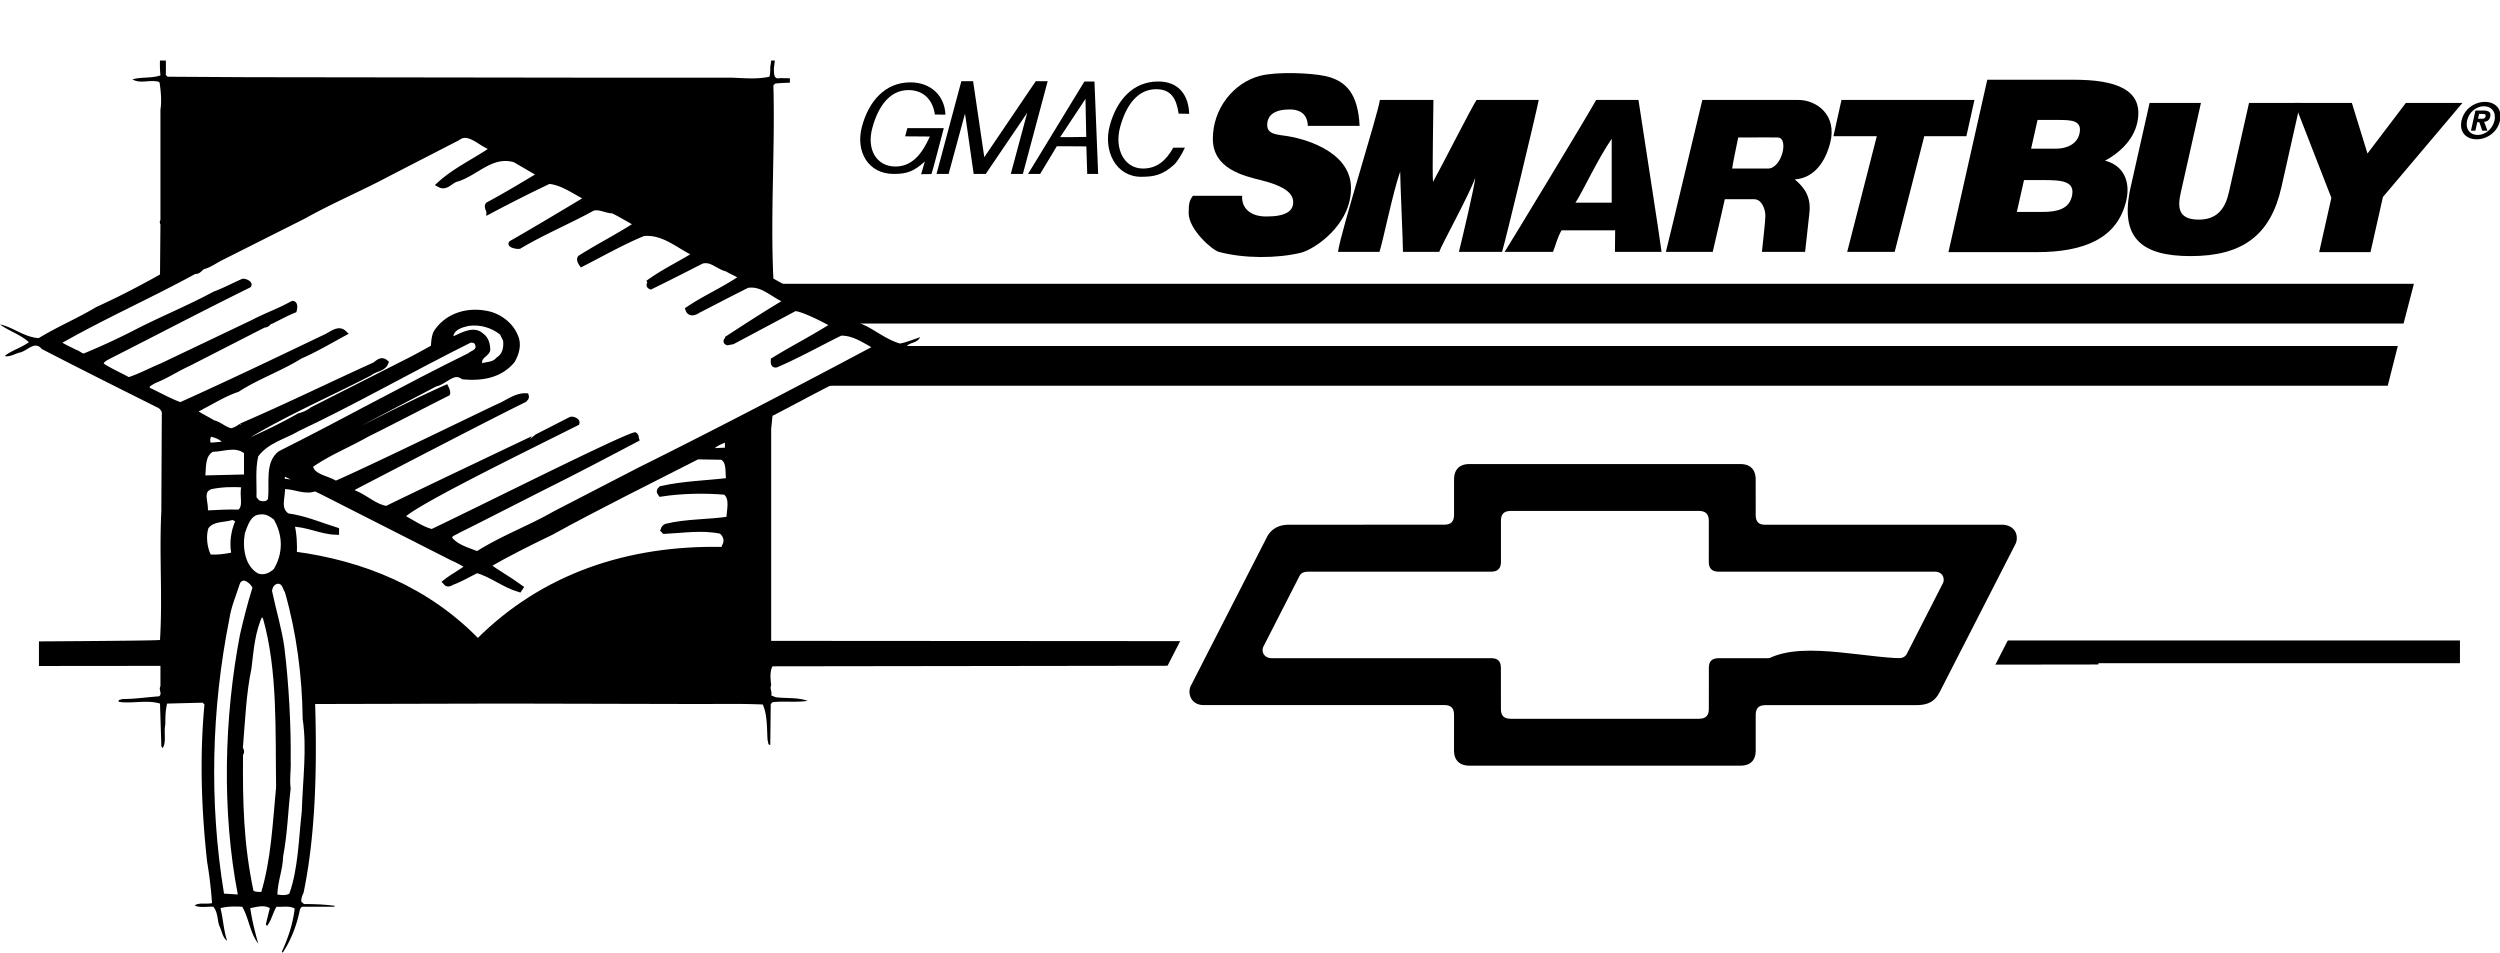 <svg xmlns="http://www.w3.org/2000/svg" xmlns:xlink="http://www.w3.org/1999/xlink" width="412.789" height="157.305"><defs><clipPath id="a"><path d="M406 16h6.79v7H406Zm0 0"/></clipPath><clipPath id="b"><path d="M0 4h347v153.3H0Zm0 0"/></clipPath></defs><path d="M406.176 109.5v-3.75h-79.75v3.75h79.75M208.098 12.508c2.8-.711 8.41-.461 10.71.047 3.551.765 5.426 3.047 5.684 8.222h-8.554c0-1-.426-2.707-2.993-2.707-2.566 0-3.707.996-3.707 2.567 0 1.566 1.567 1.566 3.422 1.851 1.852.285 10.262 2.137 10.406 8.41.141 6.274-6.148 10.329-8.27 10.836-3.956.946-9.331.98-13.542-.144-1.102-.293-4.988-3.692-4.988-6.414 0-1.57.14-2.14.71-2.852h8.126c-.141 1.567.859 3.422 3.992 3.422 3.136 0 4.562-.855 4.422-2.566-.145-1.711-2.426-2.707-5.278-3.422-2.851-.715-7.98-1.852-7.98-6.844 0-4.988 3.418-9.277 7.84-10.406"/><path d="M227.84 16.5h8.84c0 2.426-.215 11.691-.07 13.543 1.425-2.566 6.484-12.543 7.199-13.543h10.261c-.57 2.852-5.488 23.238-6.058 25.09h-7.125c.566-2.281 2.562-10.692 2.707-12.258-.996 2.852-5.668 11.262-5.953 12.258h-5.989c0-1.567-.46-11.688-.46-13.258-1.141 3.137-2.852 11.547-3.422 13.258h-6.844c.43-3.278 6.629-22.809 6.914-25.09m35.355 16.965h-3.066c1-1.426 3.707-7.27 5.988-10.55v10.55h-2.922l-.425 4.562h3.918c0 1.426-.036 2.567-.036 3.563h7.7c-.145-1.426-3.532-23.094-3.817-25.09h-6.984c-1.14 2.14-14.114 23.523-15.11 25.09h7.98c.43-.996.716-2.422 1.427-3.563h4.921l.426-4.562m25.91-10.77c1.758-.007 3.938-.011 4.454.008 1.855.07.64 5.129-1.637 5.129h-5.918c.07-.71.855-4.348 1-5.129.387 0 1.187-.004 2.101-.008l.356-6.195h-8.375c-.43 1.71-5.598 23.523-6.024 25.09h7.735c.215-.785 1.71-7.485 1.996-8.695h4.848c1.28 0 1.851 1.71 1.851 2.707 0 1-.426 4.421-.57 5.988h7.129c.14-1.14.426-3.848.71-6.414.286-2.567-.71-4.137-2.421-5.559 2.566-.144 4.812-2.039 5.844-5.988 1.21-4.633-2.211-7.129-5.274-7.129h-7.45l-.355 6.195m28.625-.207-4.89 19.102H305l4.89-19.102h-7.163l1.332-5.988h21.953l-1.332 5.988h-6.95M171.02 13.41h1.968l-4.093 15.305h-1.997l2.711-10.09-6.843 10.09h-1.996l-1.43-9.965-2.707 9.965h-1.996l4.097-15.305h1.942l1.847 12.543 8.497-12.543m-17.227 15.328c.246-.613 1.531-5.691 2.043-7.582h-6.016c-.175.645-.254.926-.367 1.356.926 0 3.442.031 4.082.031-1.324 2.965-2.988 4.953-5.687 4.953-3.082 0-4.79-2.766-3.817-6.36.973-3.59 2.883-6.261 5.965-6.261 2.422 0 3.996 1.516 4.371 4.031l1.738.032c-.109-3.09-2.378-5.34-5.78-5.34-4.177 0-6.864 3.097-7.997 7.273-1.129 4.18 1.055 7.848 5.227 7.848 2.285 0 3.328-.446 5.148-2.047-.328 1.21-.5 1.66-.613 2.09.64 0 1.133-.024 1.703-.024m25.582-4.566-2.82-.02v-1.507l2.8-.036-.128-6.28-4.176 6.308 1.504.008v1.507l-2.063.004-2.746 4.559h-1.996l9.297-15.254h1.664l.61 15.254h-1.805l-.141-4.543m14.434 3.07c-1.825 1.602-3.102 1.95-5.387 1.95-4.176 0-6.309-4.286-5.18-8.462 1.133-4.175 3.82-7.273 7.996-7.273 3.403 0 5.004 2.246 5.117 5.34l-1.742-.031c-.37-2.52-1.281-4.036-3.707-4.036-3.082 0-4.988 2.672-5.96 6.266-.973 3.59.687 6.832 3.769 6.832 2.262 0 3.797-1.254 5.012-3.45l1.918.009c-.477 1.047-1.22 2.285-1.836 2.855m127.91 14.391 6.41-28.465h14.281c6.727 0 11.742 1.5 10.469 7.156-.656 2.926-3.133 5.059-5.3 6.207 3.062.79 4.21 3.438 3.515 6.524-1.434 6.363-7.04 8.578-14.805 8.578zm12.476-11.899-1.183 5.258h4.277c2.406 0 4.34-.476 4.82-2.61.563-2.491-1.683-2.648-4.796-2.648zm2.239-9.925-1.07 4.746h4.07c1.949 0 3.546-.832 3.921-2.492.5-2.215-1.402-2.254-3.476-2.254h-3.445M354.93 17h8.48l-3.32 14.746c-.55 2.43-.516 4.516 2.969 4.516 3.054 0 4.367-1.848 4.968-4.516L371.347 17h8.477l-3.133 13.926c-1.78 7.902-6.402 11.36-14.988 11.36-8.012 0-11.808-2.911-9.898-11.395L354.93 17"/><path d="M391.406 41.633h-8.476l2.015-8.965L378.848 17h9.484l2.574 8.348L397.242 17h9.34l-13.125 15.531-2.05 9.102m4.507 15.496-1.66 6.559H64.187l1.711-6.56h330.016m2.66-10.265-1.707 6.559H66.801l1.804-6.559h329.97"/><g clip-path="url(#a)" transform="translate(0 .004)"><path d="M408.727 21.566h-.73l.737-3.324h1.274c.879 0 1.34.246 1.172 1.004-.133.613-.551.832-1.012.867l.55 1.453h-.863l-.476-1.394h-.344zm1.078-1.96c.328 0 .535-.067.613-.434.078-.344-.293-.367-.57-.367h-.508l-.18.8zm-.868 3.39c-1.683 0-2.925-1.137-2.496-3.09.434-1.949 2.18-3.086 3.864-3.086 1.672 0 2.918 1.137 2.484 3.086-.43 1.953-2.18 3.09-3.851 3.09zm1.208-5.457c-1.254 0-2.477.95-2.79 2.367-.316 1.422.485 2.38 1.743 2.371l-.004.008c1.222 0 2.468-.957 2.785-2.379.316-1.418-.512-2.367-1.735-2.367"/></g><g clip-path="url(#b)" transform="translate(0 .004)"><path d="m130.258 12.918 6.687.121c0 .078.075.078.075.152-2.864.602-6.09.301-9.028.602l-.293.3c.293 10.509-.515 21.391 0 31.9 5.063 2.85 10.125 5.402 15.41 7.878 1.836.977 3.45 2.25 5.504 2.852 1.102-.223 2.203-.676 3.305-1.051-.516 1.129-1.91.754-2.348 1.726 1.832 1.204 3.887 2.028 5.797 3.153v.226c-2.203-.902-4.476-1.8-6.68-2.703-3.523.903-6.457 3.078-9.687 4.653-3.89 1.878-7.633 3.98-11.45 5.93l-.218 2.179v34.977l219.14.148v3.754l-218.921.3c-.512.9-.293 2.4-.219 3.153-.293.523.219 1.05 0 1.648l.734.301c1.762.227 3.668 0 5.286.602-1.836.3-3.965 0-5.801.226l-.293.297-.074 6.758c-.438 0-.293-.453-.438-.75-.148-1.8 0-4.203-.809-5.93-3.667-.152-6.972-.078-10.496-.078l-31.996-.074-31.41.074c.293 9.985.145 21.242-1.91 31.153-.219.449-.441 1.05-.367 1.5l.441.375c1.762 0 3.45.074 5.137.3l-.219.149h-5.285l-.293.375c-.516 2.629-1.469 5.105-2.863 7.207l-.145-.153c1.024-2.25 1.832-4.578 2.125-7.128-.879-.528-2.125-.227-3.008-.301-.586.976-.808 2.176-1.543 3.152l-.218-.226.66-2.7c-.953-.601-2.348-.152-3.227 0 .293 2.028.805 4.051 1.32 5.856-1.394-1.805-1.542-4.207-2.644-6.082-1.172-.074-2.492-.074-3.594.226.442 1.727.512 3.676 1.102 5.403-.809-.598-.883-1.727-1.324-2.551-.293-.977-.22-2.176-.953-3.078-1.028-.074-2.274.226-3.082-.227.808-.523 1.835-.148 2.863-.375a69.783 69.783 0 0 0-.809-6.828c-.953-8.707-1.246-17.34-.441-25.969l-.293-.3-5.871.148c-.293 1.203-.293 2.254-.293 3.453-.293 1.277.222 2.852-.442 3.902l-.218-.3-.22-7.055c-2.202-.676-4.773.074-6.827-.3-.07-.45.367-.298.59-.45 2.054 0 4.035-.3 6.09-.45.585-.448-.145-1.05.218-1.652v-3.375l-20.062.02v-4.059c12.238-.074 19.828-.156 19.992-.242.437-7.43-.149-13.883.219-21.316v-.598l.074-15.465c.074-.3-.223-.676-.516-.898-6.457-3.227-12.914-6.457-19.3-9.758-1.176-1.504-2.497.45-3.743.602-.734.222-1.469.675-2.277.597v-.148c1.25-.903 2.644-1.278 3.89-2.176C3.376 55.223 1.544 54.7 0 53.57c2.055.375 3.965 2.102 6.387 2.254 3.082-1.879 6.308-3.226 9.465-5.105a141.586 141.586 0 0 0 10.57-5.403l.07-8.257c-.144-.301-.144-.45 0-.75V18.07c.223-1.277.074-3.004-.144-4.43l-.149-.148c-1.613-.375-2.933.375-4.328-.375 1.32-.453 3.156-.152 4.621-.676-.293-2.93.223-5.628.297-8.332.438 0 .293.602.438.903.074 2.324.222 4.879.148 7.355l.293.297 13.285.078 54.969.074h24.805c2.128.075 4.257.301 6.312-.152.145-.45.145-.973.145-1.648.293-1.426.148-3.078.441-4.504.586 1.273.367 3.226.148 4.804.07.598-.148 1.875 1.028 1.575l1.457.027"/></g><path fill="#fff" d="M81.535 24.527c-2.863 2.028-6.238 3.528-8.879 5.93.953.527 1.688-.598 2.567-.898 3.304-.903 5.875-4.43 9.836-3.23l4.257 2.48c-2.863 1.722-5.726 3.449-8.66 5.027-.293.227.145.977.145.977a241.11 241.11 0 0 1 9.836-4.954c2.422.223 4.402 1.875 6.531 2.852-4.258 2.55-8.367 5.027-12.695 7.504-.149.152.808.45 1.246.375 3.89-2.324 8.074-4.05 12.035-6.23 1.176-.45 2.277.374 3.45.374 1.394.676 2.718 1.504 4.109 2.254-3.083 2.028-6.383 3.676-9.465 5.63-.22.3.218.902.218.902 3.38-1.727 6.68-3.606 10.13-5.032 3.449-.375 5.945 2.176 8.808 3.453-2.496 1.579-5.215 2.852-7.633 4.579.145.3-.367.527.07.75 2.79-1.352 5.579-2.778 8.368-4.204 1.687-.523 2.789.977 4.257 1.278.805.523 1.762.824 2.57 1.426-2.863 2.027-6.093 3.378-8.956 5.328.297.828 1.175.375 1.617.078 2.64-1.352 5.355-2.778 8.07-4.13 2.645-.452 4.406 1.802 6.606 2.552v.148c-3.301 1.953-6.532 4.055-9.758 6.156 0 .223-.516.45-.074.602l.804-.152 10.278-5.477c1.246-.074 5.648 2.25 6.53 2.777-3.155 2.024-6.679 3.825-9.98 5.852 0 .3-.074.75.368.676 3.668-1.575 7.117-3.528 10.64-5.254 2.274-.074 4.11 1.351 6.016 2.328v.148c-12.988 6.907-26.05 13.739-39.188 20.266l-13.945 7.207c-4.184 2.402-8.734 4.05-12.844 6.68-1.613-.676-3.523-1.125-4.62-2.551-.223-.902.804-1.05 1.32-1.426l2.714-1.351 11.817-6.004c4.988-2.48 9.98-5.106 14.969-7.735-.07-.222 0-.449-.22-.597-2.714.75-24.804 11.859-33.464 15.984-1.836-.45-3.375-1.648-5.066-2.477.222-1.5 20.257-11.257 28.918-15.609.074-.227-.59-.602-.954-.453l-5.285 2.703S67.445 82.246 63.848 84.047c-2.055-.297-3.668-2.024-5.649-2.7-.222-.3-.148-.6.145-.902 0 0 22.898-11.933 28.183-14.484.075-.152.368-.227.293-.527-1.613-.075-3.007 1.125-4.476 1.726-3.375 1.578-21.211 10.285-26.934 12.762-1.394-.977-4.039-1.05-4.258-3.078 2.938-2.102 6.239-3.38 9.395-5.18 4.402-2.176 8.805-4.504 13.285-6.754.07-.226-.223-.828-.223-.828-8.437 3.754-16.586 8.406-25.097 12.012-.075 0-.149-.074-.149-.153.075-.523.735-.675 1.176-.898l22.309-11.711c1.617-.3 2.937-2.402 4.625-1.2 3.082.302 6.09-.226 8.074-2.628.66-1.125 1.098-2.625.512-3.902-.735-1.95-2.715-3.375-4.625-3.754-3.227-.672-6.532.3-8.364 3.078-.367.75-.367 1.652-.441 2.476l-3.3 1.801-16.735 8.484c-.66.524-1.395.825-2.203 1.051-2.641 1.5-5.43 2.852-8.145 4.051-.293-.223-.367-.676-.223-.977 6.461-3.828 13.36-6.828 20.036-10.28.808-.677 2.203-.677 2.57-1.653-.809-.676-1.32.3-1.98.527-7.266 3.301-14.458 6.828-21.797 9.98a4.136 4.136 0 0 1-1.618.829c-1.172-.153-1.98-1.125-3.082-1.352-.953-.601-1.98-1.05-2.933-1.726-.074-.676.734-.75 1.101-1.051 1.907-.977 3.817-2.176 5.871-2.852 3.227-2.101 6.97-3.379 10.348-5.48 2.422-1.05 4.844-2.477 7.191-3.754-.882-.824-2.054.3-2.937.676-7.996 3.828-15.996 7.656-23.996 11.258-1.91-.672-3.668-1.723-5.504-2.551-.367-.977.586-1.2 1.102-1.574 1.98-.75 3.742-1.954 5.722-2.852l12.477-6.383c.586.078.66-.523 1.176-.597 1.246-.602 2.421-1.278 3.742-1.801.144-.528.074-1.055-.223-.977-2.129 1.2-4.328 1.95-6.457 3.074L26.715 60.48c-1.836.75-3.598 1.727-5.504 2.329-1.469-.829-3.082-1.504-4.55-2.477-.22-.828.66-1.203 1.175-1.504 7.703-3.902 15.41-7.953 23.187-11.781.149-.152-.437-.527-.878-.527-1.543.675-3.083 1.503-4.696 2.101-4.039 2.18-8.222 3.902-12.258 5.93a112.37 112.37 0 0 1-9.171 4.277c-.665.152-1.032-.45-1.618-.598-1.027-.527-2.054-.976-3.082-1.652 7.414-4.277 15.266-7.73 22.825-11.86.66.15.882-.6 1.394-.75 1.102-.3 2.055-1.05 3.008-1.5l13.578-6.831c4.55-2.551 9.395-4.578 14.02-7.055l11.375-5.855c1.98-1.5 3.886 1.125 5.87 1.652l.145.148"/><path fill="none" stroke="#000" d="M81.535 24.527c-2.863 2.028-6.238 3.528-8.879 5.93.953.527 1.688-.598 2.567-.898 3.304-.903 5.875-4.43 9.836-3.23l4.257 2.48c-2.863 1.722-5.726 3.449-8.66 5.027-.293.226.145.976.145.976a241.115 241.115 0 0 1 9.836-4.953c2.422.223 4.402 1.875 6.531 2.852-4.258 2.55-8.367 5.027-12.695 7.504-.149.152.808.45 1.246.375 3.89-2.324 8.074-4.05 12.035-6.23 1.176-.45 2.277.374 3.45.374 1.394.676 2.718 1.504 4.109 2.254-3.083 2.028-6.383 3.676-9.465 5.63-.22.3.218.902.218.902 3.38-1.727 6.68-3.606 10.13-5.032 3.449-.375 5.945 2.176 8.808 3.453-2.496 1.579-5.215 2.852-7.633 4.579.145.3-.367.527.07.75 2.79-1.352 5.579-2.778 8.368-4.204 1.687-.523 2.789.977 4.257 1.278.805.523 1.762.824 2.57 1.426-2.863 2.027-6.093 3.378-8.956 5.328.297.828 1.175.375 1.617.078 2.64-1.352 5.355-2.778 8.07-4.13 2.645-.452 4.406 1.802 6.606 2.552v.148c-3.301 1.953-6.532 4.055-9.758 6.156 0 .223-.516.45-.074.602l.804-.152 10.278-5.477c1.246-.074 5.648 2.25 6.53 2.777-3.155 2.024-6.679 3.825-9.98 5.852 0 .3-.074.75.368.676 3.668-1.575 7.117-3.528 10.64-5.254 2.274-.074 4.11 1.351 6.016 2.328v.148c-12.988 6.907-26.05 13.739-39.188 20.266l-13.945 7.207c-4.184 2.402-8.734 4.05-12.844 6.68-1.613-.676-3.523-1.125-4.62-2.551-.223-.902.804-1.05 1.32-1.426l2.714-1.351 11.817-6.004c4.988-2.48 9.98-5.106 14.969-7.735-.07-.222 0-.449-.22-.597-2.714.75-24.804 11.859-33.464 15.984-1.836-.45-3.375-1.648-5.066-2.477.222-1.5 20.257-11.257 28.918-15.609.074-.227-.59-.602-.954-.453l-5.285 2.703S67.445 82.246 63.848 84.047c-2.055-.297-3.668-2.024-5.649-2.7-.222-.3-.148-.6.145-.902 0 0 22.898-11.933 28.183-14.484.075-.152.368-.227.293-.527-1.613-.075-3.007 1.125-4.476 1.726-3.375 1.578-21.211 10.285-26.934 12.762-1.394-.977-4.039-1.05-4.258-3.078 2.938-2.102 6.239-3.38 9.395-5.18 4.402-2.176 8.805-4.504 13.285-6.754.07-.226-.223-.828-.223-.828-8.437 3.754-16.586 8.406-25.097 12.012-.075 0-.149-.074-.149-.153.075-.523.735-.675 1.176-.898l22.309-11.711c1.617-.3 2.937-2.402 4.625-1.2 3.082.302 6.09-.226 8.074-2.628.66-1.125 1.098-2.625.512-3.902-.735-1.95-2.715-3.375-4.625-3.754-3.227-.672-6.532.3-8.364 3.078-.367.75-.367 1.652-.441 2.476l-3.3 1.801-16.735 8.484c-.66.524-1.395.825-2.203 1.051-2.641 1.5-5.43 2.852-8.145 4.051-.293-.223-.367-.676-.223-.977 6.461-3.828 13.36-6.828 20.036-10.28.808-.677 2.203-.677 2.57-1.653-.809-.676-1.32.3-1.98.527-7.266 3.301-14.458 6.828-21.797 9.98a4.136 4.136 0 0 1-1.618.829c-1.172-.153-1.98-1.125-3.082-1.352-.953-.601-1.98-1.05-2.933-1.726-.074-.676.734-.75 1.101-1.051 1.907-.977 3.817-2.176 5.871-2.852 3.227-2.101 6.97-3.379 10.348-5.48 2.422-1.05 4.844-2.477 7.191-3.754-.882-.824-2.054.3-2.937.676-7.996 3.828-15.996 7.656-23.996 11.258-1.91-.672-3.668-1.723-5.504-2.551-.367-.977.586-1.2 1.102-1.574 1.98-.75 3.742-1.954 5.722-2.852l12.477-6.383c.586.078.66-.523 1.176-.597 1.246-.602 2.421-1.278 3.742-1.801.144-.528.074-1.055-.223-.977-2.129 1.2-4.328 1.95-6.457 3.074L26.715 60.48c-1.836.75-3.598 1.727-5.504 2.329-1.469-.829-3.082-1.504-4.55-2.477-.22-.828.66-1.203 1.175-1.504 7.703-3.902 15.41-7.953 23.187-11.781.149-.152-.437-.527-.878-.527-1.543.675-3.083 1.503-4.696 2.101-4.039 2.18-8.222 3.902-12.258 5.93a112.37 112.37 0 0 1-9.171 4.277c-.665.152-1.032-.45-1.618-.598-1.027-.527-2.054-.976-3.082-1.652 7.414-4.277 15.266-7.73 22.825-11.86.66.15.882-.6 1.394-.75 1.102-.3 2.055-1.05 3.008-1.5l13.578-6.831c4.55-2.551 9.395-4.578 14.02-7.055l11.375-5.855c1.98-1.5 3.886 1.125 5.87 1.652zm0 0"/><path fill="#fff" d="M83.078 56.277c.074.977 0 2.102-1.101 2.778-.586.75-1.543.675-2.348.902-.223-.902 1.101-1.129 1.32-2.102 0-.976-.219-2.105-1.176-2.777-1.464-1.351-3.449-.226-4.914.45.145-1.126 1.54-1.5 2.567-1.727 1.91-.227 3.672.3 5.136 1.426l.516 1.05"/><path fill="#fff" d="M78.453 56.953c.367.824-.734.977-1.101 1.352-10.567 5.18-20.84 10.957-31.336 16.21-2.348 1.801-1.47 5.255-1.762 7.883-.367.524-1.027.375-1.469.223l-.437-.523c.07-2.102-.223-4.578.293-6.754 1.687-2.254 4.476-2.856 6.75-4.203 9.543-4.504 18.789-9.836 28.328-14.563.297 0 .66 0 .734.375M36.621 72.941l-1.836.149c-.144-.3-.07-.75.074-.977.66.153 1.25.375 1.762.828m83.079.973-1.688.078c.441-.375 1.101-.676 1.687-.902v.824m-79.409.902v3.528l-6.384.152c.145-1.277-.074-3.152 1.246-3.906 1.762 0 3.598-.899 5.137.226"/><path fill="#fff" d="M119.258 75.418c1.394.824.883 2.625 1.176 3.977-3.743.449-7.633.527-11.23 1.351-.145.149-.364.3-.22.527l.149.223c3.375-.523 7.262-.601 10.64-.3 1.395 1.05.66 3.077.66 4.577-3.374.528-7.12.38-10.421 1.204-.223.074-.367.3-.442.523l.149.152c3.156-.152 6.238-.675 9.394 0 .735.598 1.028 1.426.735 2.25-.223.301-.223.903-.59.903-15.336-.301-29.5 4.277-40.363 15.234-8.293-8.629-19.008-12.984-30.383-14.484.074-1.653 0-3.528-.442-5.106 2.64 0 4.918 1.278 7.414 1.352v-.223c-2.644-.828-5.21-1.953-8.074-2.328-1.836-1.277-.66-3.227-.879-4.953 1.758-.227 3.375.824 5.063.45-1.25-.825-2.938-.977-4.551-1.2-.809.223-.441-.602-.512-1.05l.438-.38 6.312 3.078 21.43 10.883c.953.379 1.906.977 2.715 1.43-1.172.972-2.567 1.648-3.817 2.625.442.527.883-.074 1.32-.149 1.325-.527 2.571-1.277 3.817-1.879 2.422.676 4.477 2.403 6.973 3.153l.148-.223c-1.836-1.351-3.672-2.328-5.504-3.68 3.375-1.949 6.973-3.753 10.567-5.48 7.925-4.352 16.144-8.406 24.218-12.531l4.11.074"/><path fill="none" stroke="#000" d="M119.258 75.418c1.394.824.883 2.625 1.176 3.977-3.743.449-7.633.527-11.23 1.351-.145.149-.364.3-.22.527l.149.223c3.375-.523 7.262-.601 10.64-.3 1.395 1.05.66 3.077.66 4.577-3.374.528-7.12.38-10.421 1.204-.223.074-.367.3-.442.523l.149.152c3.156-.152 6.238-.675 9.394 0 .735.598 1.028 1.426.735 2.25-.223.301-.223.903-.59.903-15.336-.301-29.5 4.277-40.363 15.234-8.293-8.629-19.008-12.984-30.383-14.484.074-1.653 0-3.528-.442-5.106 2.64 0 4.918 1.278 7.414 1.352v-.223c-2.644-.828-5.21-1.953-8.074-2.328-1.836-1.277-.66-3.227-.879-4.953 1.758-.227 3.375.824 5.063.45-1.25-.825-2.938-.977-4.551-1.2-.809.223-.441-.602-.512-1.05l.438-.38 6.312 3.078 21.43 10.883c.953.379 1.906.977 2.715 1.43-1.172.972-2.567 1.648-3.817 2.625.442.527.883-.074 1.32-.149 1.325-.527 2.571-1.277 3.817-1.879 2.422.676 4.477 2.403 6.973 3.153l.148-.223c-1.836-1.351-3.672-2.328-5.504-3.68 3.375-1.949 6.973-3.753 10.567-5.48 7.925-4.352 16.144-8.406 24.218-12.531zm0 0"/><path fill="#fff" d="M40.363 80.371c-.437 1.5.516 3.3-.804 4.277-1.985-.074-3.891.075-5.801.153.441-1.578-1.098-3.68.957-4.504 1.687-.375 3.816-.453 5.43-.3l.218.374"/><path fill="none" stroke="#000" d="M40.363 80.371c-.437 1.5.516 3.3-.804 4.277-1.985-.074-3.891.075-5.801.153.441-1.578-1.098-3.68.957-4.504 1.687-.375 3.816-.453 5.43-.3zm0 0"/><path fill="#fff" d="M45.207 85.773c1.543 2.63 1.543 5.633 0 8.184-.734.676-1.613 1.05-2.566.75-2.203-1.2-2.645-4.277-2.203-6.68.44-1.125.882-3.004 2.496-3.078.879-.148 1.613.301 2.273.824m-6.383.301c-.66 1.578-.957 3.38-.66 5.18-1.102.226-2.348.375-3.379.3-.586-1.202-.805-3.077-.367-4.355.957-1.199 2.645-.898 3.965-1.347l.441.222m2.86 10.961c-.805 2.55-1.465 5.176-2.055 7.73-2.64 13.735-3.008 29.27-.363 42.93l-2.278-.148c-2.496-15.16-2.054-30.625.88-45.336.296-2.027 1.1-3.828 1.69-5.703.438-1.352 1.762-.227 2.126.527m5.359.75c1.91 6.606 2.863 13.961 2.934 20.942.734 4.875 0 10.128-.145 15.234-.516 4.504-.586 9.457-2.055 13.586-.586.375-1.468.226-1.98.148.07-2.25.879-3.976.953-6.304.734-3.828.805-7.578 1.246-11.184-.219-1.648.074-2.926 0-4.5.074-5.707-.293-12.687-1.027-18.691-.367-2.926-1.395-6.305-2.055-9.457.074-.45.223-.899.734-1.125.954-.301 1.028.824 1.395 1.351"/><path fill="#fff" d="M43.887 101.91c2.496 8.785 2.054 18.766 2.203 28.074-.59 6.079-.809 12.008-2.57 17.79-.735 0-1.688.074-2.13-.454-1.687-7.957-1.831-14.785-1.761-22.89.516-.375-.219-.75 0-1.278.367-4.425.516-8.629 1.394-12.832.368-3.078.59-6.156 1.91-8.933.442-.153.735.226.954.523"/><path fill="none" stroke="#000" d="M43.887 101.91c2.496 8.785 2.054 18.766 2.203 28.074-.59 6.079-.809 12.008-2.57 17.79-.735 0-1.688.074-2.13-.454-1.687-7.957-1.831-14.785-1.761-22.89.516-.375-.219-.75 0-1.278.367-4.425.516-8.629 1.394-12.832.368-3.078.59-6.156 1.91-8.933.442-.153.735.226.954.523zm0 0"/><path fill="#fff" d="M130.926 10V0h-111v10h111m70.461 101.11c2.86-5.72 4.765-12.395 10.308-17.075 7.805-3.898 19.246-2.945 29.735-2.945 0-1.91.953-3.817-1.344-6.13 3.25-.546 3.25-3.405 4.203-3.405 13.348-.953 26.691-2.86 40.04-1.907 0 0 2.859-.953 2.859.954 0 1.906-.954 5.718 0 5.718 11.44 7.63 23.835 2.86 35.273 3.817-1.906 6.672-.953 12.39-3.774 19.613.915 1.36-2.898-.547-5.351-1.07-8.035-.43-18.52-3.29-23.29 1.476-2.858 2.86-2.858 9.531-7.495 10.594-11.57.844-23.012-.11-35.93-1.824.527 1.715-.426.762 1.203-1.906-1.629.761.278-.192 0 0-1.629-3.051-4.488-4.004-7.347-4.957-13.348-1.907-25.743 1.906-39.09-.954"/><path fill="#fff" d="M265.512 120.75h17.039c1.304 0 1.84-.586 1.84-1.809l.004-7.355c0-1.223.492-1.836 1.836-1.836h32.457c.511 0 1.238-.031 1.648-.773l6.539-12.79a1.44 1.44 0 0 0 .168-.683c0-.652-.406-1.473-1.652-1.473h-39.157c-1.265 0-1.851-.558-1.851-1.824l.004-7.355c0-1.305-.614-1.848-1.836-1.848l-34.086.004c-1.266 0-1.836.523-1.836 1.828l.004 7.355c0 1.387-.711 1.844-1.852 1.844h-33.086c-.984 0-1.394.309-1.644.766l-6.54 12.789a1.44 1.44 0 0 0-.167.683c0 .856.676 1.473 1.652 1.473h39.785c1.223 0 1.836.477 1.836 1.824l.004 7.356c0 1.426.7 1.828 1.84 1.828l17.05-.004v8.52h-24.608c-1.676 0-2.793-.872-2.793-2.794l.004-6.378c0-1.223-.473-1.836-1.817-1.836l-43.617.008c-1.922 0-2.617-1.371-2.617-2.434 0-.402.105-.8.277-1.137l13.719-26.812c.648-1.352 1.91-2.38 4.066-2.38l28.172-.01c1.18 0 1.817-.49 1.817-1.837l.004-6.375c0-1.758.945-2.793 2.785-2.793l49.207-.004c1.8 0 2.789.973 2.789 2.813l.004 6.379c0 1.508.715 1.836 1.816 1.836l42.989-.008c1.062 0 2.617.637 2.617 2.434 0 .68-.207 1.007-.504 1.578l-13.563 26.5c-.945 1.757-2.304 2.254-4.187 2.254l-27.352.008c-1.265 0-1.82.53-1.82 1.832l.004 6.378c0 1.961-1.113 2.774-2.793 2.774l-24.598.004v-8.52"/><path d="M264.992 118.68h15.492c1.184 0 1.672-.535 1.672-1.645l.004-6.687c0-1.114.446-1.668 1.672-1.668h29.504c.465 0 1.129-.032 1.5-.703l5.941-11.625a1.3 1.3 0 0 0 .157-.625c0-.59-.371-1.336-1.504-1.336h-35.598c-1.148 0-1.683-.512-1.683-1.66l.004-6.688c0-1.184-.555-1.68-1.668-1.68l-30.989.004c-1.148 0-1.668.477-1.668 1.664l.004 6.684c0 1.262-.644 1.68-1.683 1.68l-30.074-.004c-.899 0-1.274.285-1.5.695l-5.942 11.629a1.275 1.275 0 0 0-.156.62c0 .778.617 1.34 1.504 1.34h36.168c1.113 0 1.672.434 1.672 1.657l.004 6.688c0 1.296.632 1.66 1.671 1.66h15.497v7.742H242.62c-1.523 0-2.539-.793-2.539-2.54l.004-5.796c0-1.113-.43-1.668-1.652-1.668l-39.652.004c-1.746 0-2.38-1.246-2.38-2.211 0-.367.098-.73.255-1.035L209.129 88.8c.59-1.227 1.739-2.16 3.696-2.16l25.613-.008c1.07 0 1.648-.45 1.648-1.672l.004-5.797c0-1.597.86-2.539 2.532-2.539h44.734c1.637 0 2.535.883 2.535 2.555l.004 5.797c0 1.37.653 1.668 1.653 1.668l39.082-.004c.964 0 2.375.578 2.375 2.21 0 .622-.188.919-.457 1.438l-12.329 24.086c-.859 1.598-2.093 2.05-3.808 2.05l-24.863.009c-1.153 0-1.653.48-1.653 1.668v5.797c0 1.785-1.012 2.523-2.535 2.523h-22.367v-7.742"/><use xlink:href="#c" width="100%" height="100%" x="271.449" y="104.884" fill="#231f20" transform="translate(0 .004)"/><path fill="#fff" d="M137.59 15.668V10h-6.664v5.668h6.664"/><path fill="none" stroke="#fff" d="M137.59 15.668V10h-6.664v5.668zm0 0"/></svg>
